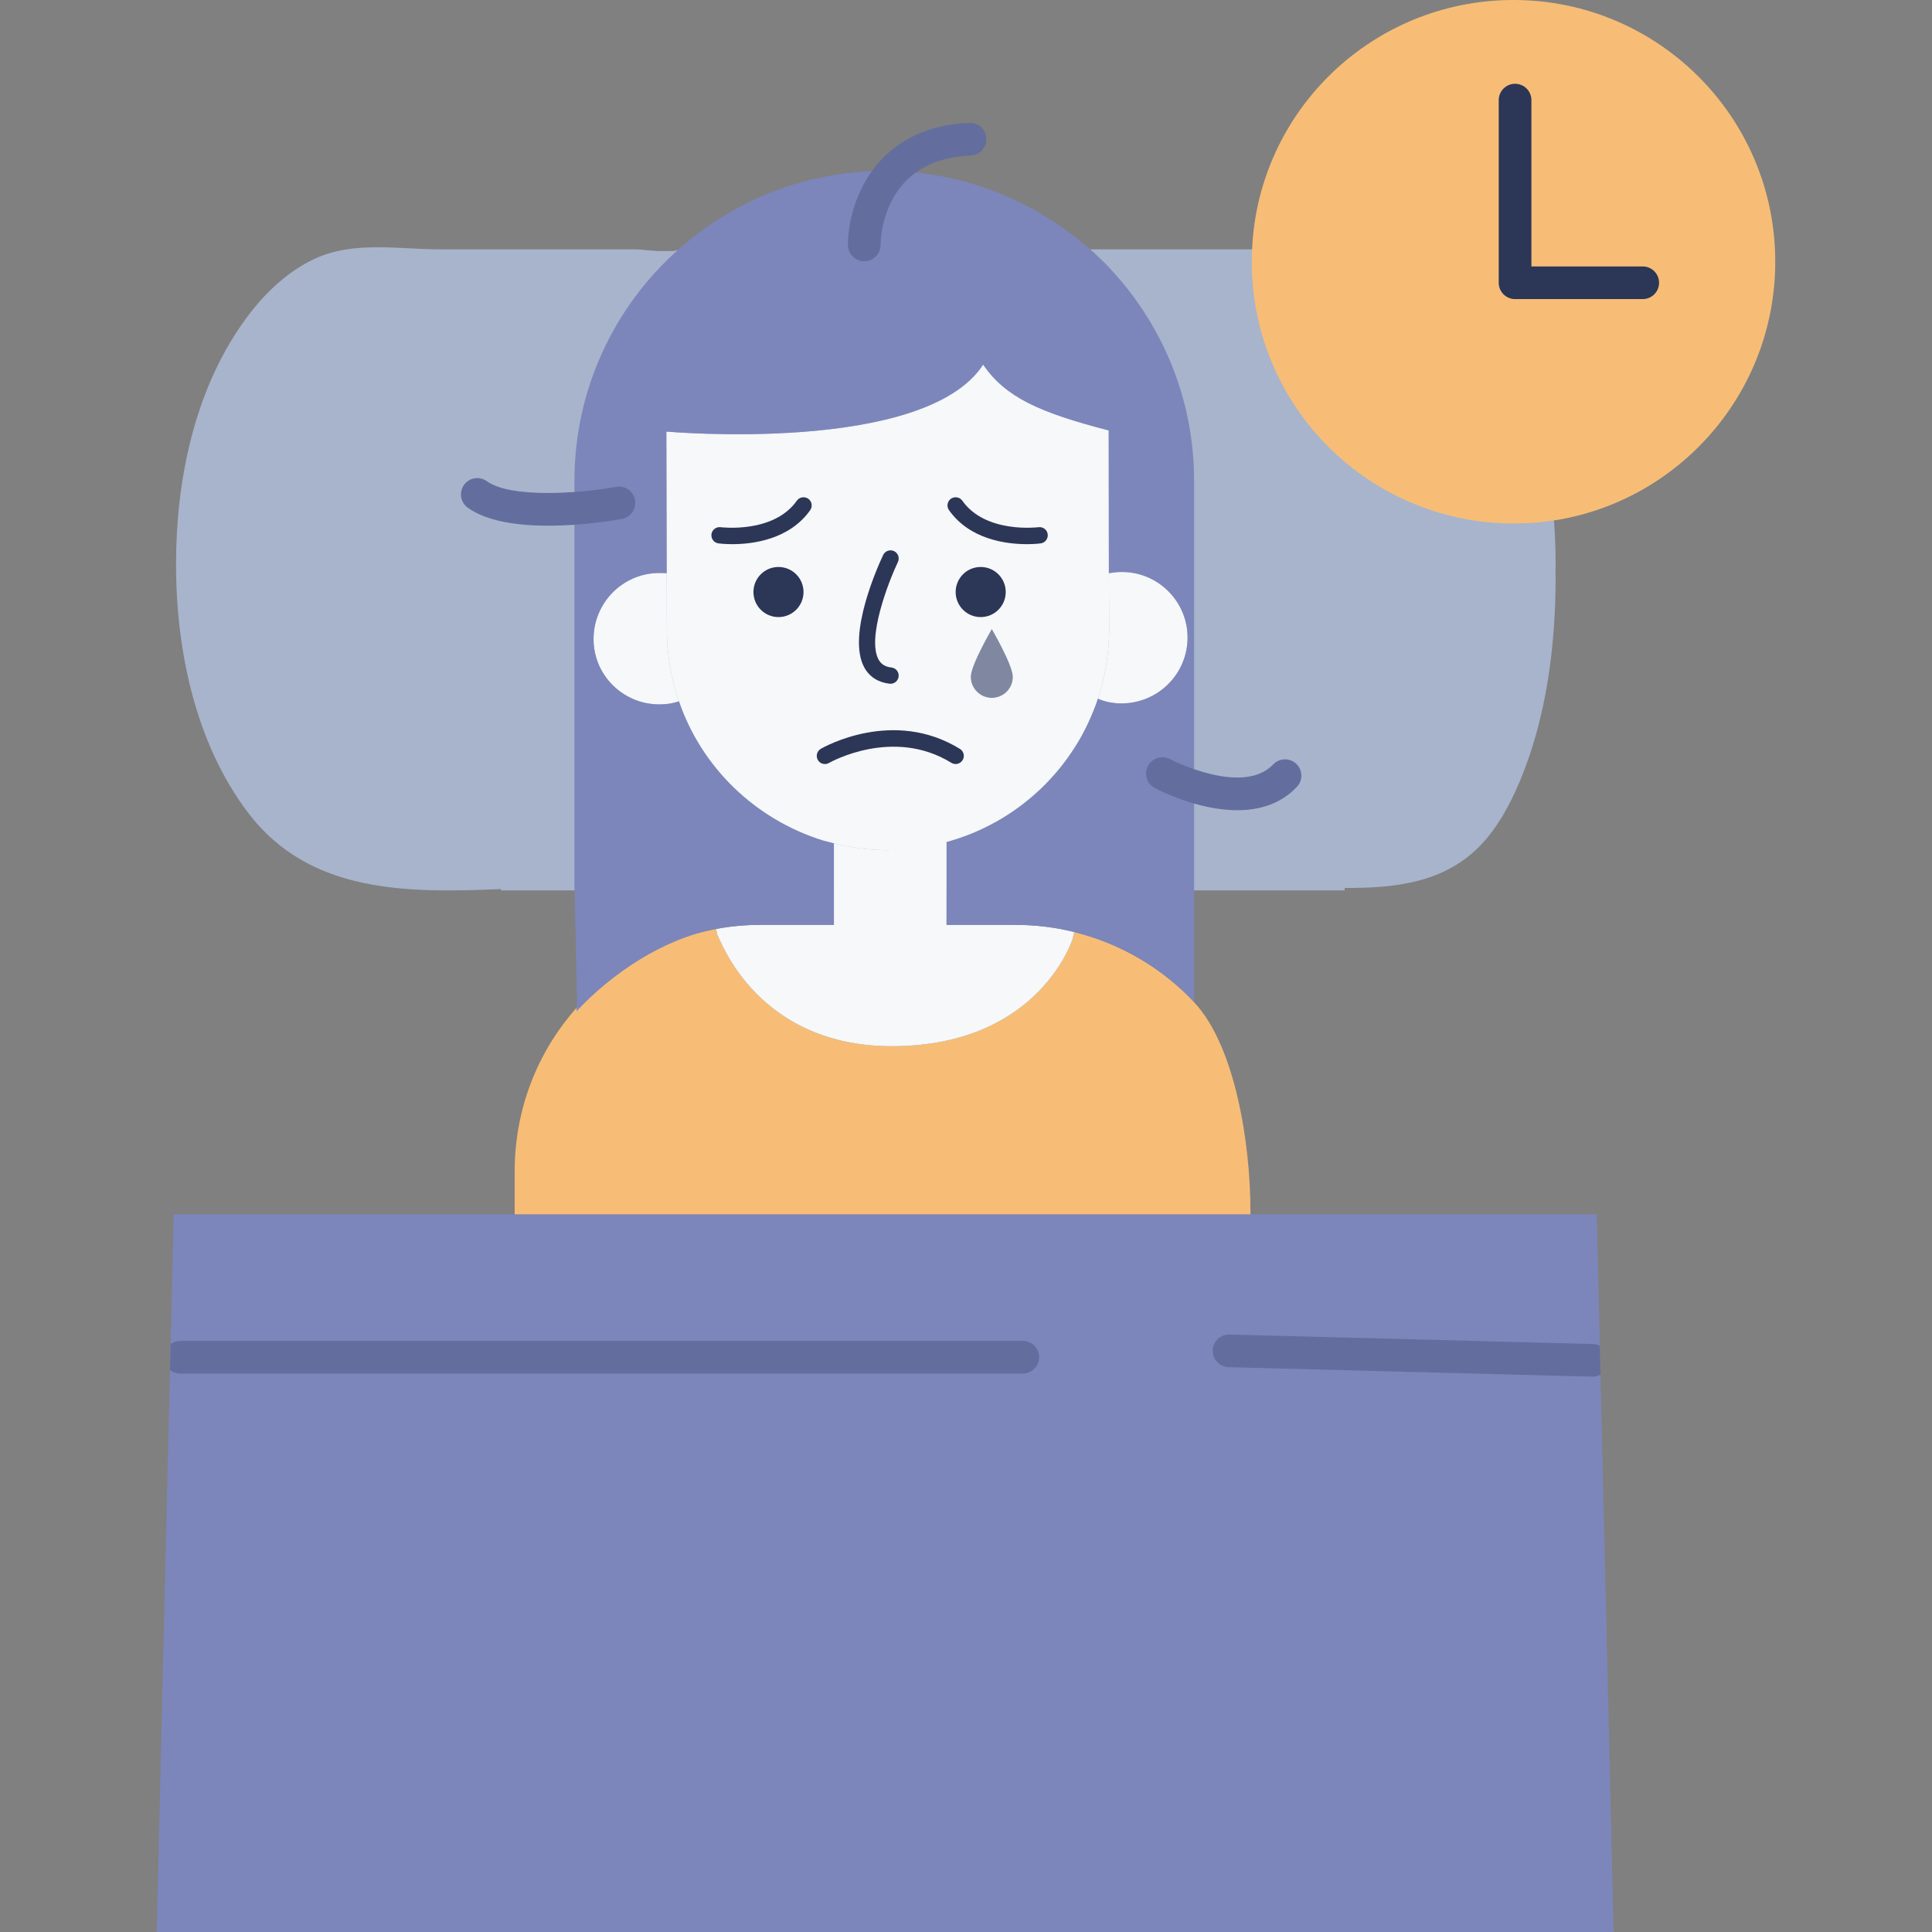 <?xml version="1.0" encoding="UTF-8"?>
<svg xmlns="http://www.w3.org/2000/svg" width="90" height="90" viewBox="0 0 90 90" fill="none">
  <rect x="0" y="0" width="90" height="90" fill="#808080" stroke="none"/>
  <path d="M72.469 26.28C72.469 22.416 71.632 18.286 69.381 15.076C68.521 13.844 67.418 12.726 66.049 12.072C64.208 11.204 62.124 11.615 60.177 11.615C59.559 11.615 58.943 11.615 58.327 11.615C57.38 11.615 56.433 11.615 55.484 11.615C54.008 11.615 52.525 11.615 51.049 11.615H50.781C50.787 11.62 50.793 11.627 50.8 11.632C50.615 11.649 50.367 11.674 50.117 11.692H49.291C49.186 11.677 49.101 11.654 49.057 11.615C49.085 11.64 49.112 11.667 49.139 11.692H31.531C31.559 11.667 31.585 11.64 31.613 11.615C31.567 11.655 31.474 11.677 31.364 11.692H30.563C30.161 11.663 29.767 11.615 29.62 11.615C28.144 11.615 26.661 11.615 25.186 11.615C23.619 11.615 22.059 11.615 20.492 11.615C18.545 11.615 16.461 11.204 14.62 12.072C13.251 12.726 12.148 13.844 11.288 15.076C9.037 18.286 8.2 22.416 8.2 26.28C8.2 30.282 9.098 34.617 11.555 37.858C14.419 41.634 18.975 41.599 23.341 41.417V41.48H62.641V41.364C64.951 41.377 67.265 41.141 68.96 39.386C69.782 38.535 70.352 37.454 70.808 36.374C72.048 33.4 72.467 30.069 72.467 26.866C72.467 26.764 72.461 26.662 72.461 26.56C72.462 26.468 72.469 26.372 72.469 26.28Z" fill="#A7B4CC"></path>
  <path d="M72.361 24.25C71.752 24.341 71.136 24.386 70.505 24.386C69.577 24.386 68.672 24.288 67.797 24.082C65.211 23.497 62.944 22.097 61.27 20.157C59.43 18.02 58.312 15.243 58.312 12.193C58.312 11.995 58.319 11.805 58.327 11.615C58.616 5.142 63.956 0 70.505 0C77.237 0 82.698 5.461 82.698 12.193C82.698 18.301 78.203 23.36 72.361 24.25Z" fill="#F7BD76"></path>
  <path d="M75.167 90H7.302L7.918 63.818L7.948 62.609L8.093 56.569H74.383L74.528 62.693L74.558 64.031L75.167 90Z" fill="#7C86BB"></path>
  <path d="M27.079 46.711C28.722 44.954 30.905 43.722 33.362 43.273L33.408 43.509V43.517C33.545 43.76 35.286 48.834 41.737 48.735C48.468 48.636 49.975 43.715 49.975 43.715L50.043 43.418C52.218 43.958 54.143 45.106 55.626 46.681V46.689C57.558 48.742 58.25 53.337 58.25 56.395V56.569H23.976V56.265V54.561C23.976 51.686 25.025 49.062 26.76 47.061C26.866 46.94 26.965 46.825 27.079 46.711Z" fill="#F7BD76"></path>
  <path d="M44.098 39.227L44.095 43.083H47.275C48.233 43.083 49.161 43.197 50.043 43.418L49.975 43.715C49.975 43.715 48.469 48.636 41.737 48.735C35.287 48.834 33.545 43.76 33.408 43.517C33.408 43.509 33.408 43.509 33.408 43.509L33.362 43.273C34.039 43.144 34.739 43.083 35.454 43.083H38.847V39.288C39.653 39.485 40.52 39.607 41.38 39.607C41.494 39.607 43.391 39.395 44.098 39.227Z" fill="#F6F8F9"></path>
  <path d="M46.202 29.3C46.202 29.3 47.183 30.981 47.183 31.529C47.183 32.069 46.75 32.51 46.202 32.51C45.662 32.51 45.221 32.069 45.221 31.529C45.221 30.981 46.202 29.3 46.202 29.3Z" fill="#8087A0"></path>
  <path d="M52.242 26.645C53.931 26.63 55.322 28.007 55.322 29.696C55.322 31.392 53.953 32.754 52.265 32.769C51.869 32.769 51.481 32.7 51.147 32.548C51.481 31.521 51.671 30.418 51.671 29.277L51.656 26.699C51.846 26.668 52.044 26.645 52.242 26.645Z" fill="#F6F8F9"></path>
  <path d="M31.065 29.323C31.065 30.494 31.262 31.62 31.628 32.67C31.346 32.769 31.042 32.814 30.73 32.814C29.034 32.822 27.649 31.46 27.649 29.772C27.649 28.076 29.011 26.699 30.707 26.691C30.821 26.691 30.935 26.699 31.057 26.699L31.065 29.323Z" fill="#F6F8F9"></path>
  <path d="M51.656 26.699L51.648 20.051C48.453 19.222 46.848 18.522 45.799 16.985C43.06 21.184 31.042 20.104 31.042 20.104L31.057 26.699L31.065 29.323C31.065 30.494 31.263 31.62 31.628 32.67C32.685 35.766 35.195 38.177 38.344 39.158C38.512 39.204 38.687 39.249 38.846 39.288C39.653 39.485 40.52 39.607 41.379 39.607C41.417 39.607 41.463 39.607 41.501 39.599C41.577 39.607 41.653 39.599 41.729 39.592C42.368 39.577 42.992 39.501 43.593 39.356C43.722 39.333 43.844 39.303 43.958 39.265C43.996 39.257 44.034 39.242 44.072 39.234C44.08 39.234 44.087 39.227 44.095 39.227C44.125 39.219 44.148 39.212 44.178 39.204C44.361 39.151 44.536 39.097 44.711 39.036C45.281 38.846 45.837 38.595 46.354 38.306C46.498 38.23 46.635 38.147 46.772 38.063C47.183 37.812 47.571 37.538 47.936 37.226C48.103 37.097 48.263 36.952 48.415 36.808C48.43 36.793 48.453 36.777 48.468 36.762C48.735 36.511 48.978 36.245 49.214 35.971C49.381 35.781 49.533 35.583 49.678 35.385C49.762 35.271 49.845 35.157 49.921 35.035C50.089 34.792 50.241 34.549 50.385 34.29C50.553 33.978 50.712 33.651 50.849 33.316C50.963 33.065 51.062 32.807 51.146 32.548C51.481 31.521 51.671 30.418 51.671 29.277L51.656 26.699ZM46.202 32.51C45.662 32.51 45.221 32.069 45.221 31.529C45.221 30.981 46.202 29.3 46.202 29.3C46.202 29.3 47.183 30.981 47.183 31.529C47.183 32.069 46.749 32.51 46.202 32.51Z" fill="#F6F8F9"></path>
  <path d="M51.405 12.193C51.199 11.995 51.002 11.798 50.781 11.615H50.773C48.317 9.44 45.122 8.07 41.608 7.972C41.471 7.964 41.326 7.964 41.189 7.964C37.523 7.964 34.153 9.348 31.613 11.615C28.631 14.255 26.76 18.119 26.76 22.401V23.679V29.772V41.311L26.881 46.529L26.855 47.108C28.498 45.351 30.905 43.722 33.362 43.273C34.039 43.144 34.739 43.083 35.454 43.083H38.846V39.288C38.687 39.249 38.512 39.204 38.344 39.158C35.195 38.177 32.685 35.766 31.628 32.67C31.346 32.769 31.042 32.814 30.73 32.814C29.034 32.822 27.65 31.46 27.65 29.772C27.65 28.076 29.011 26.699 30.707 26.691C30.822 26.691 30.936 26.699 31.057 26.699L31.042 20.104C31.042 20.104 43.06 21.184 45.799 16.985C46.849 18.522 48.453 19.222 51.648 20.051L51.656 26.699C51.846 26.668 52.044 26.645 52.242 26.645C53.93 26.63 55.322 28.007 55.322 29.696C55.322 31.392 53.953 32.754 52.264 32.769C51.869 32.769 51.481 32.7 51.146 32.548C50.074 35.788 47.427 38.322 44.095 39.227V43.083H47.275C48.233 43.083 49.161 43.197 50.043 43.418C52.219 43.958 54.143 45.106 55.626 46.681V41.311V36.633V29.696V22.401C55.626 18.408 54.006 14.81 51.405 12.193Z" fill="#7C86BB"></path>
  <path d="M37.12 23.325C36.034 24.866 33.593 24.562 33.571 24.559C33.364 24.533 33.171 24.677 33.143 24.885C33.115 25.093 33.26 25.285 33.469 25.313C33.502 25.317 33.748 25.349 34.115 25.349C35.05 25.349 36.77 25.143 37.743 23.764C37.863 23.591 37.822 23.354 37.651 23.233C37.478 23.113 37.242 23.153 37.12 23.325Z" fill="#2C3656"></path>
  <path d="M44.718 34.888C41.61 32.969 38.374 34.803 38.237 34.883C38.056 34.988 37.994 35.22 38.099 35.402C38.17 35.524 38.297 35.592 38.428 35.592C38.494 35.592 38.559 35.575 38.619 35.54C38.65 35.523 41.59 33.851 44.318 35.535C44.496 35.645 44.731 35.59 44.841 35.41C44.953 35.233 44.897 34.998 44.718 34.888Z" fill="#2C3656"></path>
  <path d="M36.264 28.746C36.909 28.746 37.431 28.223 37.431 27.579C37.431 26.934 36.909 26.412 36.264 26.412C35.62 26.412 35.098 26.934 35.098 27.579C35.098 28.223 35.62 28.746 36.264 28.746Z" fill="#2C3656"></path>
  <path d="M44.829 23.325C44.707 23.153 44.47 23.113 44.299 23.233C44.127 23.354 44.086 23.591 44.207 23.763C45.179 25.143 46.898 25.349 47.834 25.349C48.201 25.349 48.447 25.317 48.481 25.313C48.688 25.285 48.834 25.093 48.806 24.885C48.779 24.677 48.583 24.531 48.379 24.559C48.354 24.562 45.913 24.866 44.829 23.325Z" fill="#2C3656"></path>
  <path d="M45.684 28.746C46.329 28.746 46.851 28.223 46.851 27.579C46.851 26.934 46.329 26.412 45.684 26.412C45.04 26.412 44.518 26.934 44.518 27.579C44.518 28.223 45.04 28.746 45.684 28.746Z" fill="#2C3656"></path>
  <path d="M41.441 31.85C41.456 31.851 41.47 31.852 41.485 31.852C41.675 31.852 41.84 31.709 41.862 31.515C41.886 31.307 41.736 31.118 41.527 31.095C41.239 31.062 41.05 30.946 40.93 30.731C40.372 29.725 41.389 27.105 41.828 26.18C41.918 25.991 41.838 25.764 41.648 25.673C41.461 25.584 41.231 25.664 41.142 25.854C40.963 26.23 39.418 29.574 40.266 31.1C40.504 31.53 40.91 31.79 41.441 31.85Z" fill="#2C3656"></path>
  <path d="M76.525 12.412H71.339V4.664C71.339 4.244 70.999 3.903 70.578 3.903C70.157 3.903 69.817 4.244 69.817 4.664V13.172C69.817 13.592 70.157 13.933 70.578 13.933H76.525C76.946 13.933 77.286 13.592 77.286 13.172C77.286 12.752 76.946 12.412 76.525 12.412Z" fill="#2C3656"></path>
  <path d="M48.407 63.225C48.407 63.644 48.065 63.986 47.647 63.986H8.397C8.215 63.986 8.047 63.925 7.918 63.818L7.948 62.609C8.07 62.518 8.23 62.465 8.397 62.465H47.647C48.065 62.465 48.407 62.799 48.407 63.225Z" fill="#636E9E"></path>
  <path d="M74.559 64.031C74.453 64.092 74.323 64.13 74.194 64.13C74.186 64.13 74.179 64.13 74.171 64.13L57.231 63.689C56.813 63.674 56.478 63.324 56.494 62.906C56.501 62.495 56.844 62.168 57.254 62.168H57.27L74.217 62.609C74.331 62.617 74.437 62.639 74.529 62.693L74.559 64.031Z" fill="#636E9E"></path>
  <path d="M40.261 12.169H40.258C39.839 12.167 39.5 11.829 39.5 11.41C39.5 9.522 40.682 5.903 45.156 5.725C45.578 5.702 45.931 6.034 45.947 6.454C45.963 6.874 45.637 7.228 45.217 7.244C41.17 7.406 41.024 11.003 41.021 11.413C41.018 11.83 40.678 12.169 40.261 12.169Z" fill="#636E9E"></path>
  <path d="M25.541 24.489C24.163 24.489 22.694 24.303 21.788 23.649C21.448 23.404 21.371 22.928 21.616 22.587C21.861 22.247 22.335 22.17 22.678 22.416C23.777 23.21 26.952 22.999 28.695 22.679C29.115 22.603 29.504 22.877 29.581 23.29C29.657 23.703 29.383 24.099 28.97 24.175C28.685 24.227 27.177 24.489 25.541 24.489Z" fill="#636E9E"></path>
  <path d="M57.639 37.743C55.749 37.743 53.905 36.767 53.788 36.704C53.419 36.505 53.281 36.045 53.479 35.675C53.678 35.306 54.138 35.166 54.509 35.365C54.544 35.383 57.888 37.108 59.311 35.609C59.6 35.306 60.082 35.292 60.386 35.582C60.69 35.871 60.703 36.353 60.413 36.657C59.64 37.473 58.633 37.743 57.639 37.743Z" fill="#636E9E"></path>
</svg>
